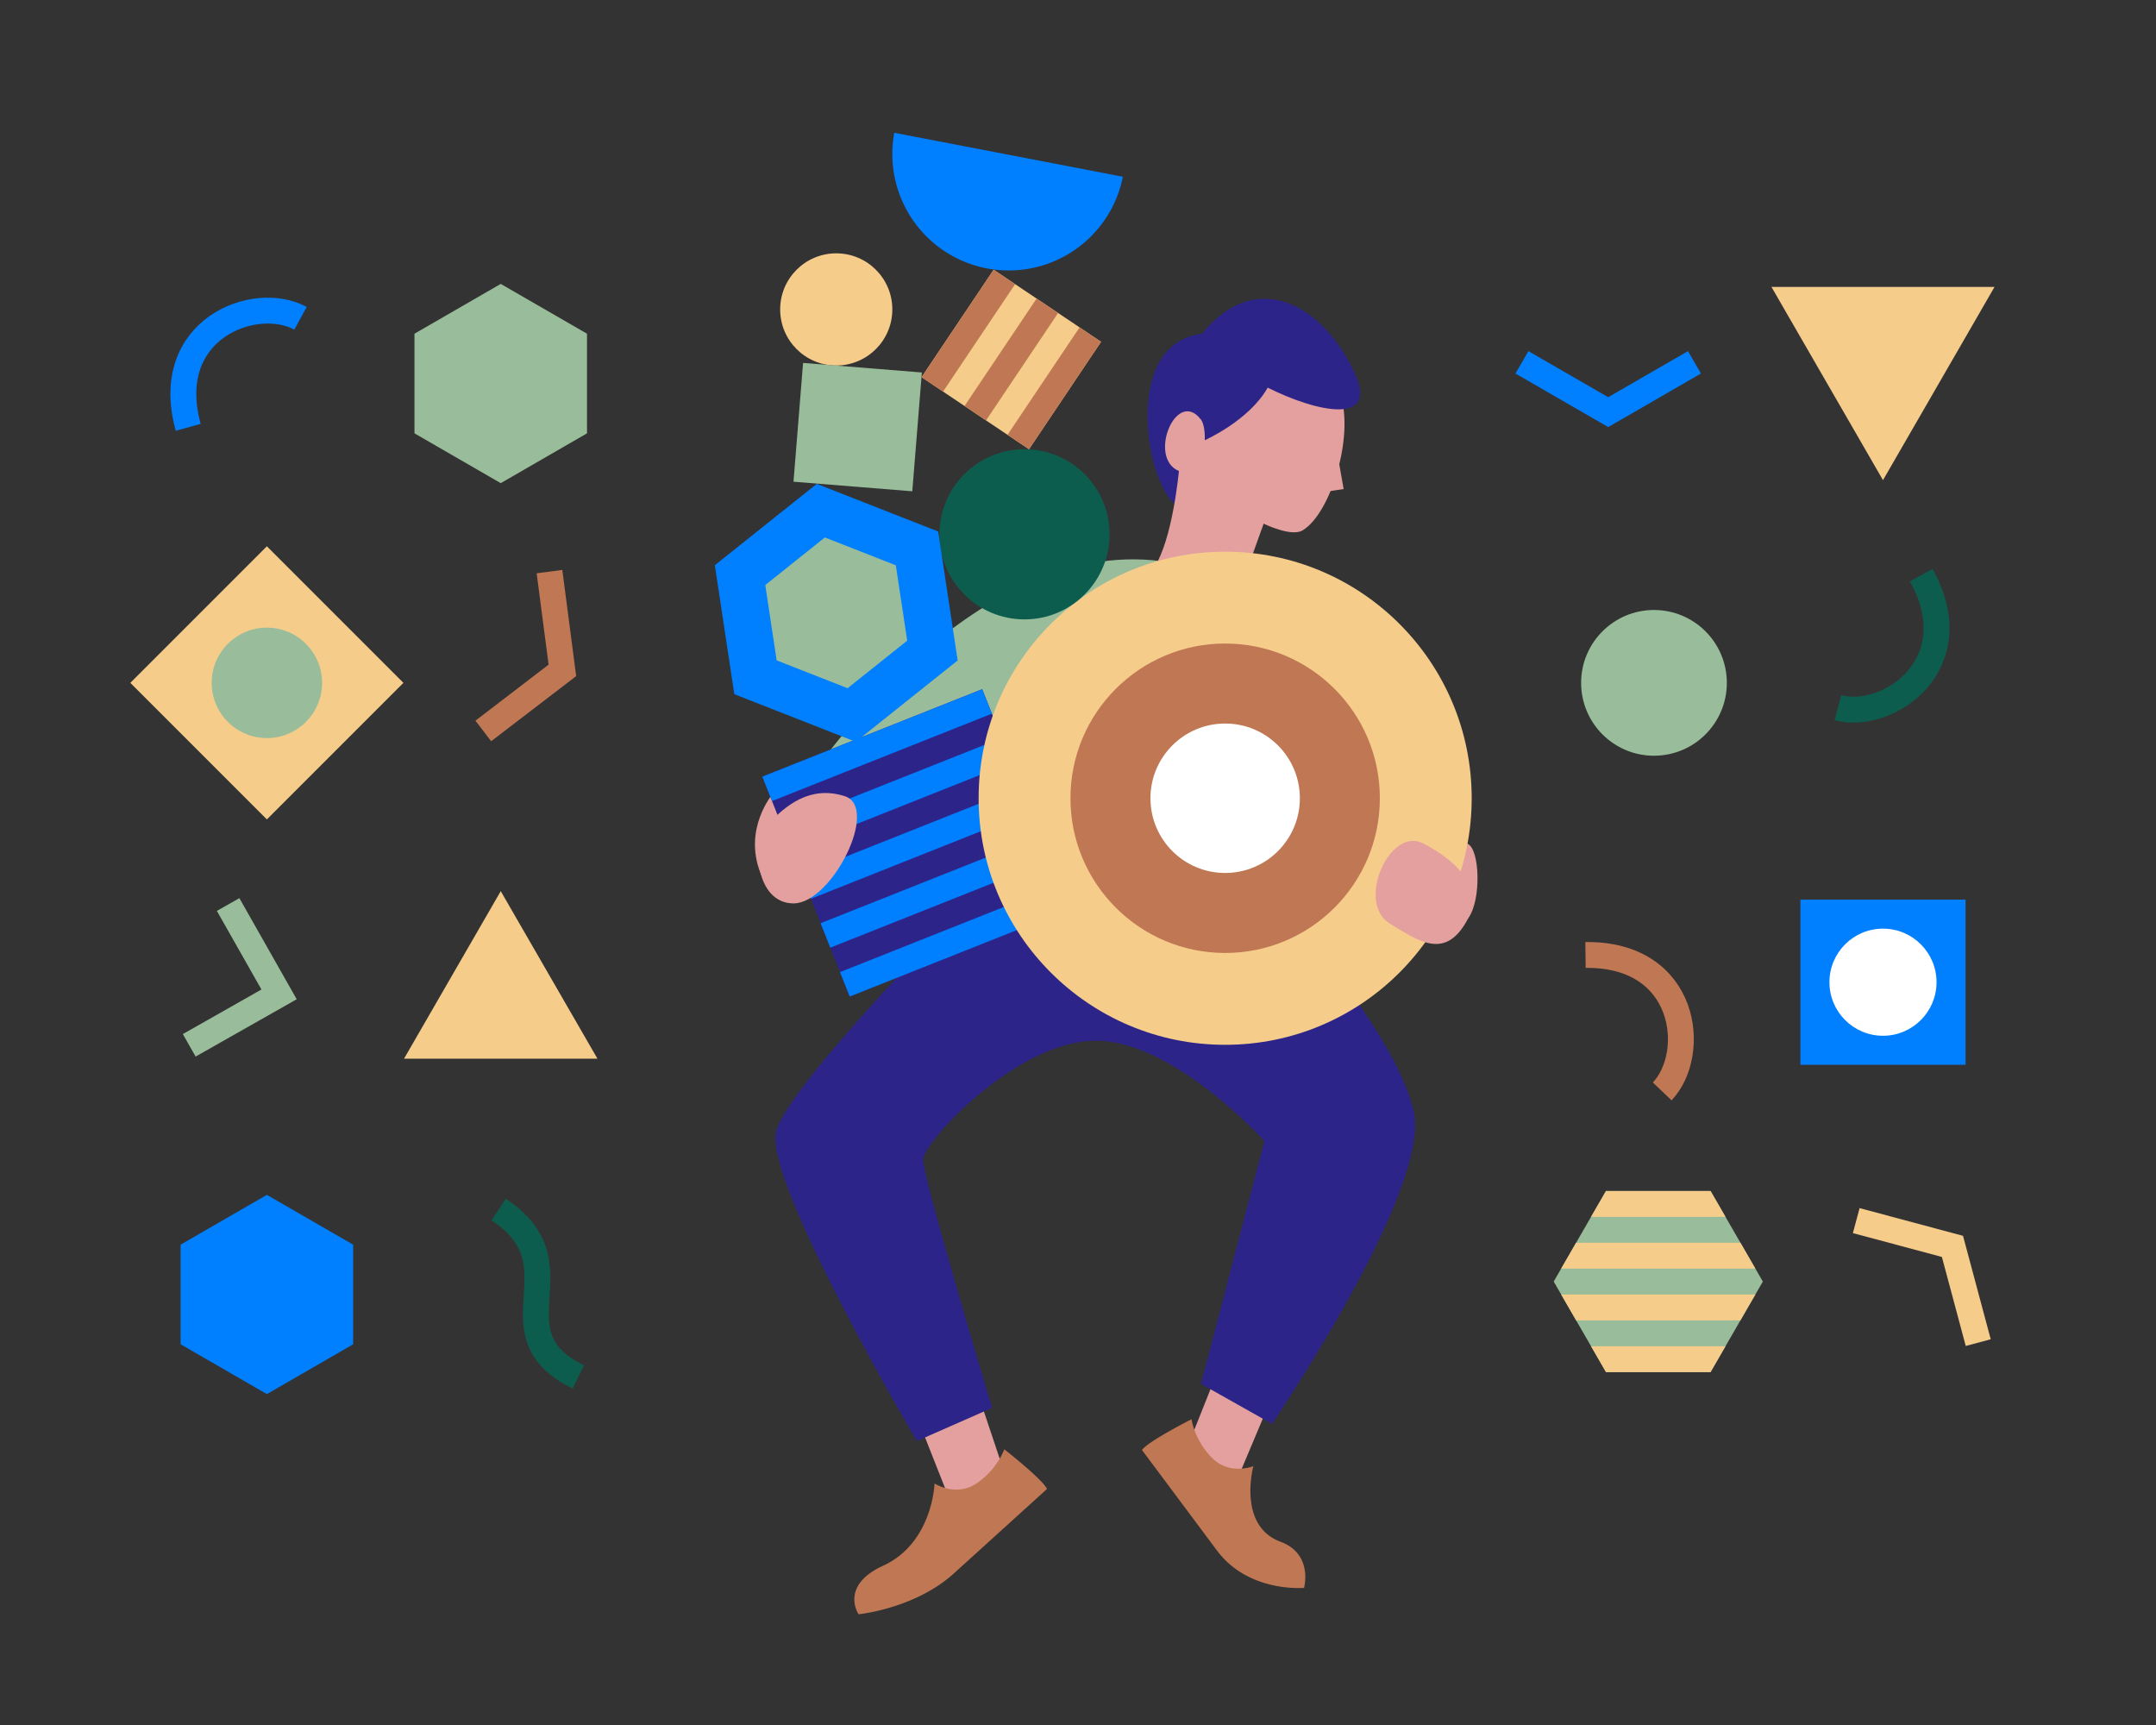 <svg id="avoset-efficiency" data-name="avoset-efficiency" xmlns="http://www.w3.org/2000/svg" viewBox="0 0 500 400"><rect x="0" y="0" width="500" height="400" fill="#333333" stroke="none"/><polygon points="212.007 326.927 220.975 349.64 232.997 341.697 226.467 322.186 212.007 326.927" style="fill:#e4a09e"/><polygon points="281.974 318.997 275.288 335.789 285.861 345.584 295.811 321.951 281.974 318.997" style="fill:#e4a09e"/><path d="M187.325,181.077S224.813,124.184,269.344,130.138c43.348,5.795,46.101,67.213,46.101,67.213L202.142,204.124Z" style="fill:#99bd9a"/><path d="M179.273,183.994l3.535,7.895s-3.677,17.403-6.383,10.699C172.203,192.124,179.273,183.994,179.273,183.994Z" style="fill:#e4a09e"/><path d="M236.128,197.351s-53.282,53.193-56.152,65.053c-2.812,11.624,32.642,71.752,32.642,71.752l17.474-7.697s-16.318-54.132-15.993-57.681c.4-4.376,21.89-27.452,40.033-27.452,18.143,0,39.104,23.251,39.104,23.251l-14.714,56.325L294.993,330.175s37.026-54.448,32.866-72.477c-4.638-20.1-34.302-51.33-34.302-51.33Z" style="fill:#2c2489"/><path d="M232.915,336.075s8.916,6.972,9.896,9.198l-21.553,19.54c-9.105,8.255-22.15,9.505-22.15,9.505s-4.449-6.59,5.673-11.239c11.539-5.299,11.953-19.083,11.953-19.083s5.015,3.241,9.806-.064A17.697,17.697,0,0,0,232.915,336.075Z" style="fill:#c07753"/><path d="M276.314,329.102s-10.089,5.129-11.479,7.126l17.398,23.316c7.35,9.85,20.191,8.658,20.191,8.658s2.184-7.861-5.459-10.7c-10.064-3.738-6.293-17.518-6.293-17.518s-5.544,2.217-9.611-1.946A17.697,17.697,0,0,1,276.314,329.102Z" style="fill:#c07753"/><path d="M281.827,77.297c-22.073-1.089-16.529,33.67-9.464,39.451C283.696,111.983,281.827,77.297,281.827,77.297Z" style="fill:#2c2489"/><path d="M290.195,129.374l2.86-7.946s6.373,3.144,9.018,1.566c6.81-4.062,12.426-23.298,8.363-32.498-4.668-10.571-28.188-17.695-32.024,6.658-5.709-7.092-12.293,9.053-5.011,12.066,0,0-1.457,16.026-5.772,22.378C256.188,148.443,290.195,129.374,290.195,129.374Z" style="fill:#e4a09e"/><path d="M278.412,97.155c1.187,1.43.985,4.928.985,4.928s10.292-4.555,14.593-12.196c11.55,5.775,25.92,8.823,20.128-3.515-7.542-16.067-23.013-24.265-35.376-8.977C272.132,85.568,277.225,95.725,278.412,97.155Z" style="fill:#2c2489"/><rect x="184.981" y="168.013" width="54.875" height="54.875" transform="translate(-57.175 92.29) rotate(-21.678)" style="fill:#2c2489"/><path d="M230.033,165.484l-50.994,20.271-2.252-5.666,50.994-20.271Zm2.252,5.666-50.994,20.271,2.252,5.666,50.994-20.271Zm4.505,11.332-50.994,20.271,2.252,5.666,50.994-20.271Zm4.505,11.332-50.994,20.271,2.252,5.666,50.994-20.271ZM194.805,225.417l2.252,5.666,50.994-20.271-2.252-5.666Z" style="fill:#007fff"/><path d="M336.971,201.92s.624-7.645,3.433-6.241,3.128,13.01.16,17.115S336.971,201.92,336.971,201.92Z" style="fill:#e4a09e"/><circle cx="284.127" cy="185.101" r="57.174" style="fill:#f6cc8b"/><circle cx="284.127" cy="185.101" r="35.875" style="fill:#c07753"/><path d="M207.394,30.786l53.012,10.193a26.992,26.992,0,0,1-53.012-10.193Z" style="fill:#007fff"/><circle cx="284.127" cy="185.101" r="17.326" style="fill:#fff"/><path d="M178.134,191.092c-3.977,4.186-3.008,18.39,5.898,18.39s20.039-22.265,11.875-24.863S182.111,186.906,178.134,191.092Z" style="fill:#e4a09e"/><path d="M340.564,212.794c3.864-7.56-4.054-13.89-10.475-17.211-7.821-4.045-15.721,13.728-7.75,18.599C329.169,218.356,335.418,222.862,340.564,212.794Z" style="fill:#e4a09e"/><circle cx="237.593" cy="123.899" r="19.728" style="fill:#0d5d4f"/><circle cx="193.934" cy="71.75" r="13.006" style="fill:#f6cc8b"/><rect x="39.5" y="135.952" width="44.785" height="44.785" transform="translate(-93.839 90.143) rotate(-45)" style="fill:#f6cc8b"/><rect x="417.535" y="208.607" width="38.301" height="38.301" style="fill:#007fff"/><rect x="185.088" y="85.22" width="27.636" height="27.636" transform="translate(84.214 289.348) rotate(-85.394)" style="fill:#99bd9a"/><polygon points="222.09 153.15 217.575 123.244 189.418 112.202 165.777 131.065 170.292 160.97 198.449 172.013 222.09 153.15" style="fill:#007fff"/><polygon points="210.391 148.561 207.752 131.082 191.295 124.628 177.476 135.653 180.116 153.132 196.573 159.587 210.391 148.561" style="fill:#99bd9a"/><polygon points="372.447 318.169 396.695 318.169 408.82 297.169 396.695 276.169 372.447 276.169 360.322 297.169 372.447 318.169" style="fill:#99bd9a"/><polygon points="81.898 311.719 81.898 288.618 61.893 277.068 41.887 288.618 41.887 311.719 61.893 323.269 81.898 311.719" style="fill:#007fff"/><polygon points="136.132 100.484 136.132 77.383 116.127 65.833 96.121 77.383 96.121 100.484 116.127 112.034 136.132 100.484" style="fill:#99bd9a"/><polygon points="116.127 206.643 93.696 245.495 138.558 245.495 116.127 206.643" style="fill:#f6cc8b"/><polygon points="436.685 111.338 462.556 66.529 410.815 66.529 436.685 111.338" style="fill:#f6cc8b"/><circle cx="383.576" cy="158.345" r="16.897" style="fill:#99bd9a"/><path d="M43.651,99.096c-6.321-22.81,15.489-31.075,26.037-25.288" style="fill:none;stroke:#007fff;stroke-miterlimit:10;stroke-width:6px"/><path d="M445.55,133.369c11.537,20.667-7.699,33.857-19.317,30.729" style="fill:none;stroke:#0d5d4f;stroke-miterlimit:10;stroke-width:6px"/><path d="M367.698,221.438c23.668-.275,26.078,22.924,17.785,31.64" style="fill:none;stroke:#c07753;stroke-miterlimit:10;stroke-width:6px"/><polyline points="352.954 84.017 372.959 95.567 392.965 84.017" style="fill:none;stroke:#007fff;stroke-miterlimit:10;stroke-width:6px"/><polyline points="458.774 311.33 452.796 289.017 430.482 283.038" style="fill:none;stroke:#f6cc8b;stroke-miterlimit:10;stroke-width:6px"/><polyline points="112.081 169.497 130.422 155.453 127.431 132.547" style="fill:none;stroke:#c07753;stroke-miterlimit:10;stroke-width:6px"/><polyline points="52.904 209.744 64.719 230.579 43.884 242.393" style="fill:none;stroke:#99bd9a;stroke-miterlimit:10;stroke-width:6px"/><rect x="219.538" y="68.358" width="30" height="30" transform="translate(382.87 283.243) rotate(-146.145)" style="fill:#f6cc8b"/><path d="M223.69,94.144l16.713-24.913,4.983,3.343L228.673,97.486ZM238.638,104.171,255.351,79.258l-4.983-3.343-16.713,24.913ZM218.707,90.801l16.713-24.913-4.983-3.343-16.713,24.913Z" style="fill:#c07753"/><circle cx="436.685" cy="227.757" r="12.42" style="fill:#fff"/><circle cx="61.893" cy="158.345" r="12.805" style="fill:#99bd9a"/><path d="M407.088,300.169l-3.464,6h-38.105l-3.464-6Zm-41.569-12-3.464,6h45.033l-3.464-6Zm3.464,24,3.464,6h24.249l3.464-6Zm31.177-30-3.464-6H372.447l-3.464,6Z" style="fill:#f6cc8b"/><path d="M115.647,280.486c19.587,12.839-2.308,28.607,18.467,38.808" style="fill:none;stroke:#0d5d4f;stroke-miterlimit:10;stroke-width:6px"/><polygon points="310.385 106.487 311.605 113.399 307.539 114.009 310.385 106.487" style="fill:#e4a09e"/></svg>